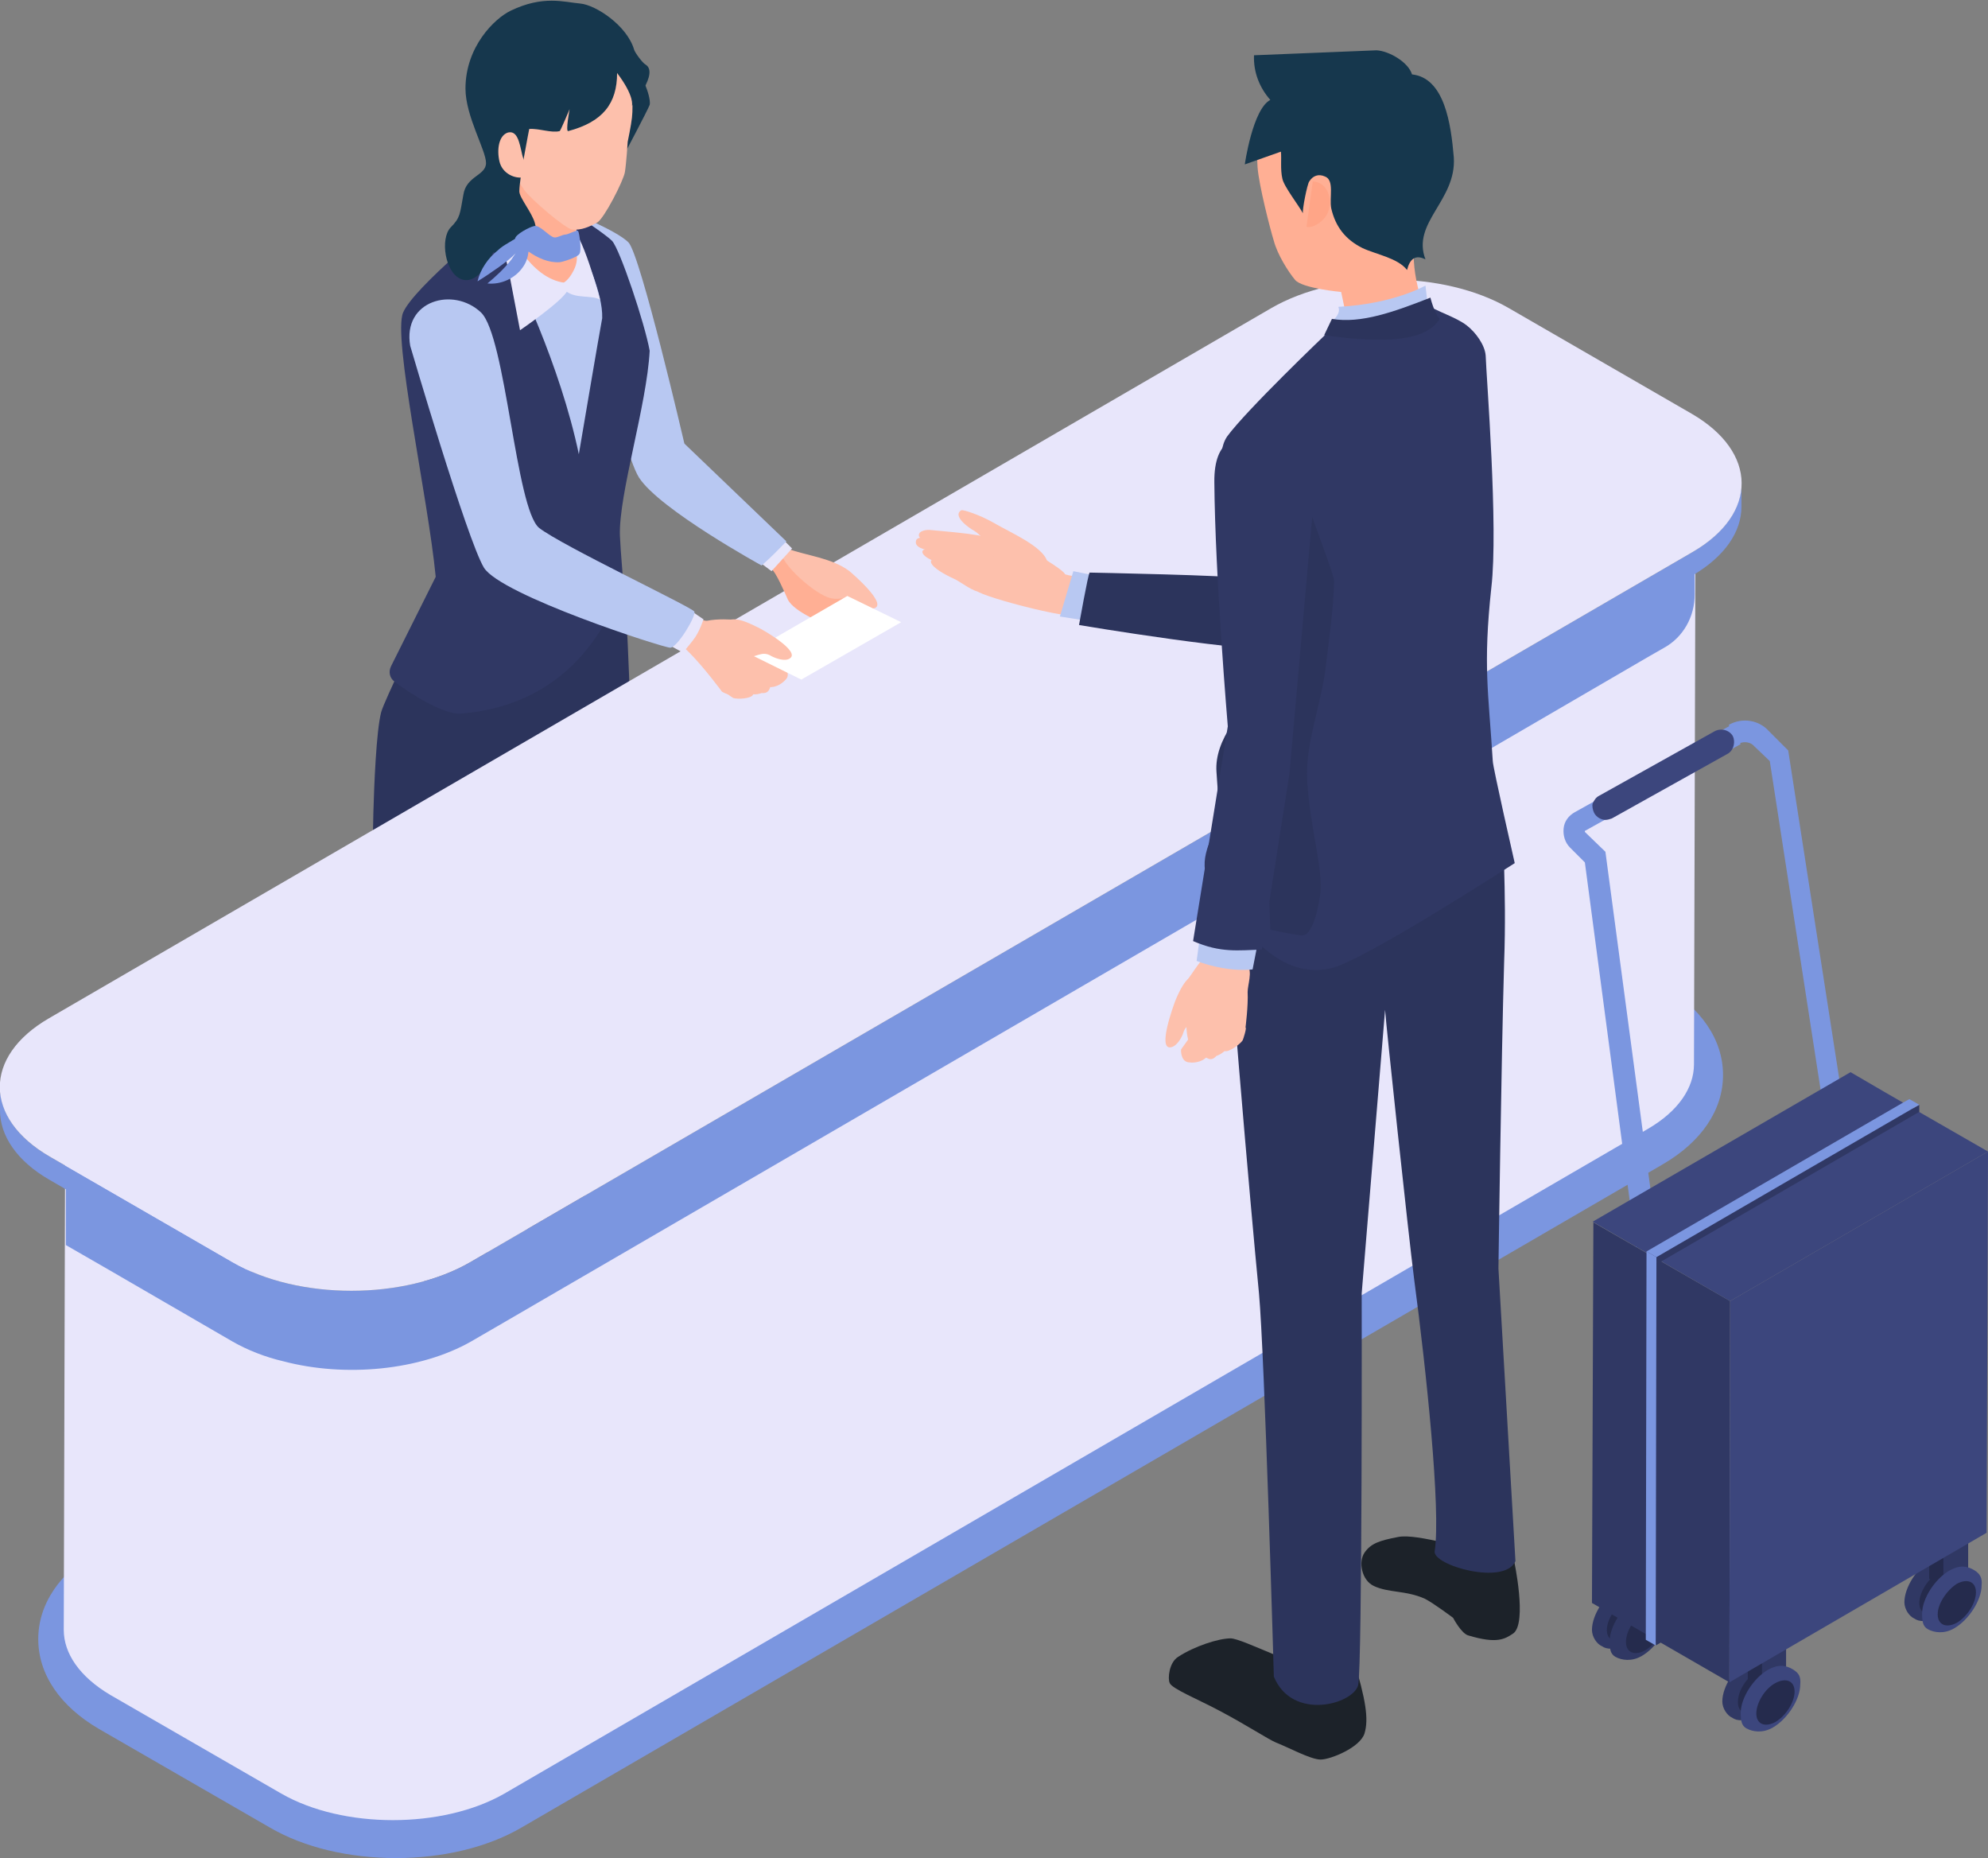 <?xml version="1.0" encoding="utf-8"?>
<!-- Generator: Adobe Illustrator 24.1.2, SVG Export Plug-In . SVG Version: 6.00 Build 0)  -->
<svg version="1.1" id="レイヤー_1" xmlns="http://www.w3.org/2000/svg" xmlns:xlink="http://www.w3.org/1999/xlink" x="0px"
	 y="0px" viewBox="0 0 280.6 262.2" style="enable-background:new 0 0 280.6 262.2;" xml:space="preserve">
<rect x="0" y="0" width="280.6" height="262.2" fill="#808080" stroke="none"/>
<style type="text/css">
	.st0{fill:#B8C8F2;}
	.st1{fill:#2C345C;}
	.st2{fill:#303864;}
	.st3{fill:#E8E6FB;}
	.st4{fill:#16374D;}
	.st5{fill:#FFAF94;}
	.st6{fill:#FDC0AC;}
	.st7{fill:#FFBAA3;}
	.st8{fill:#7B96E0;}
	.st9{enable-background:new    ;}
	.st10{fill:#3C467D;}
	.st11{fill:#252B4D;}
	.st12{fill:#224F8A;}
	.st13{fill:#1A1E36;}
	.st14{fill:#FFFFFF;}
	.st15{fill:#1C2229;}
	.st16{fill:#FFA587;}
</style>
<g>
	<path class="st0" d="M88.7,34.2c-1.7-1.7-8-4.2-8-4.2s6.6,32.9,9.5,37.4l6.4-4.8C96.6,62.6,90.4,35.9,88.7,34.2z"/>
	<g>
		<g>
			<path class="st1" d="M75.9,211.9c-5.2-4.5-6-4.7-9.3-10c-1.8-0.1-4-1.2-5.3,1.1l-0.5,2.3c-0.3,4.5,1,7.6,1,7.6
				c0.6,0.4,1.3,0.4,1.9,0l0.1-1.3l5.9,4.4c1.7,1.5,4.7,2.7,6.9,2.6c0,0,3.4-1.2,3.4-2.8C79.9,213.3,76.6,212.7,75.9,211.9z"/>
			<path class="st1" d="M72.2,211.4c-4,1.5-10.9-4-10.9-7.3c-0.5-19.8-3.1-35-3.4-48.2c-0.1-3.5,8.9,0,12.1,0
				c-1.5,13.8-1.5,33.1-1.3,44.3C69.1,208.6,76.6,209.7,72.2,211.4z"/>
		</g>
		<g>
			<path class="st1" d="M86,199c-5.2-4.5-2.5-1-5.8-6.3c-1.8-0.1-4-1.2-5.3,1.1l-0.5,2.3c-0.3,4.5,1,7.6,1,7.6
				c0.6,0.4,1.3,0.4,1.9,0l0.1-1.3l5.9,4.4c1.1,1,2.7,1.8,4.3,2.2c1.7,0.5,3.6,0.2,5-0.9c0.6-0.4,1.1-1,1-1.5
				C93.4,205,87.3,200.9,86,199z"/>
			<path class="st1" d="M85.6,202.3c-4,1.5-10.2-5.1-10.1-8.4c-0.5-19.8-2.2-29-2.4-42.2c-0.1-3.5,9.2-5,10.9-1.3
				c-1.5,13.8-2,28.6-1.7,39.8C82.4,198.5,90,200.6,85.6,202.3z"/>
		</g>
		<path class="st1" d="M90.2,152.1c-0.6-7.1-1.1-23.4-0.9-28.3c0.3-6.3-0.2-21.7-0.7-33c-0.3-7.7-3.4-12.1-3.4-12.1
			c-7,7-25.7,8-25.8,8.7c0,1.1-5.1,11.3-5.6,13.1c-0.7,2.7-1,10.5-1.1,14.2c-0.2,6.4-0.3,36.4-0.1,40.2
			C53.3,164.8,90.5,155.9,90.2,152.1z"/>
	</g>
	<g>
		<g>
			<path class="st0" d="M74.7,28c-4,1.8-10,8.4-10,8.4l2.6,55.1l15.3-8.1l4.8-37.9c0,0-0.6-11.3-4.1-13.3
				C79.8,30.2,78.7,26.1,74.7,28z"/>
			<path class="st2" d="M91.7,49.5C91,45.6,87.5,35.2,86.4,34c-1.1-1.1-5.6-4-5.6-4s0.2,1.2,0.8,3.3c1,3.2,3.5,7.9,3.4,11.6
				c-0.7,3.8-2.1,12.2-3.3,19.2c-2.6-12.5-9-25.9-10.3-27.8c-1.7-2.5,2.1-7.7,2.1-7.7C70,31,58.4,40.6,56.9,44.1
				c-1.5,3.5,3.5,26,4.6,37.3L55.2,94c-0.4,0.8-0.2,1.7,0.5,2.2c2.3,1.8,7.1,4.7,9.3,4.5C81.7,99.4,86.3,85.9,87.3,84
				c1-1.9,0.5-2.4,0.2-8.4C87.3,69.8,91.3,57.2,91.7,49.5z"/>
		</g>
		<g>
			<path class="st3" d="M80.3,31.8c1.8,0.5,4.4,10.5,4.4,10.5c-1.1-0.7-3.4-0.1-4.8-1.2l-0.4-0.8C79.8,39.6,80,33.4,80.3,31.8z"/>
			<g>
				<path class="st4" d="M82.7,5.7c2,0.1,4.9,2,6.2,3.2c2.1,1.8,3,5.1,2.8,5.9C91.4,15.6,88,22,88,22S79.9,5.6,82.7,5.7z"/>
				<path class="st5" d="M82,28.4c-0.7,1.7-0.5,3.5-0.8,5c-0.3,1.4,0.8,2.7-0.2,4.7c-1,2-2.3,2.8-4.6,1.4c-1.6-0.9-6.2-4.8-5.7-5.5
					c1.8-4.1,2-5.9,1.3-8.7C70.6,19.4,80.3,25.1,82,28.4z"/>
				<path class="st6" d="M80.8,32.4c1.3,0.1,2.4-0.4,3.5-1c1-0.6,3.7-5.9,3.9-7.1c0.2-1.2,0.4-4.3,0.4-4.3s0.5-2.4,0.6-3.4
					c0.9-8.5-6.5-12.3-14-10c-9.5,2.9-5.9,8.8-3.9,15.6c0.3,1,1.9,3.5,2.7,4.6C74.8,28,79.8,32.3,80.8,32.4z"/>
				<path class="st7" d="M70.3,18.2c-1.6-0.1-1.3,2.4-0.1,5.4c0.1,0.3,1.3,2.2,1.9,2c0.9-0.3,0.6-2.6,0.1-2.9
					C70.1,21.8,73.7,18.4,70.3,18.2z"/>
				<path class="st3" d="M71.9,31c-0.4,1.5,2.9,8.3,7.8,8.9c0,0,0.4,1.1,0.4,1.1c-0.7,1.5-6.7,5.6-6.7,5.6l-1.7-8.9
					C71.6,37.7,70.2,31.4,71.9,31z"/>
				<path class="st4" d="M73.3,27c0,0.9,1.8,3,2.2,4.5c0.6,2-1,3.4-1.7,3.7c-1.3,0.6-1.5,1.2-4.2,0.4c-0.6,1.5-2.3,4.6-4.5,3.8
					c-2.3-0.9-3-5.7-1.5-7.3c1.4-1.4,1.3-1.9,1.8-4.6c0.4-2.7,3.2-2.7,3.2-4.5c0-1.8-2.9-6.6-2.9-10.5c0-5.9,4.1-9.9,6.4-11
					c4.6-2.2,7.5-1.2,9.8-1c2.2,0.2,6.6,3.1,7.6,6.5c0.1,0.4,1.2,1.9,1.6,2.1c2,1.2-1.9,5.8-1.9,5.8s0.4-1.3-2.1-4.6
					c0,4.3-2,6.9-6.9,8.2c-0.4,0.1,0.2-3.1,0.2-3.1s-1.3,3.1-1.4,3.1c-1.2,0.3-2.9-0.4-4.3-0.3C74.7,18.2,73.3,25.2,73.3,27z"/>
				<path class="st6" d="M73.7,21.8c0.4,1.7,1.6,2.9,0.3,3.2c-1.3,0.3-3.1-0.5-3.5-2.2c-0.4-1.7-0.1-3.7,1.2-4.1
					C73,18.4,73.3,20,73.7,21.8z"/>
			</g>
		</g>
		<path class="st8" d="M81.6,32.6c-0.2-0.2-1.4,0.5-1.8,0.5c-0.4,0-1.2,0.5-1.6,0.4c-0.8-0.2-2-1.8-2.8-1.6
			c-0.6,0.1-2.7,1.2-2.7,1.8c-0.3,0.2-0.7,0.4-1,0.6c-0.5,0.3-1,0.6-1.4,1c-1.4,1.1-2.5,2.7-2.9,4.4c1-0.6,2-1.3,3-2
			c0.8-0.6,1.7-1.2,2.4-2c-0.2,0.3-0.4,0.6-0.6,0.9C71.2,37.9,70,39,68.8,40c1.9,0.2,3.9-0.7,5-2.3c0.5-0.7,0.7-1.4,0.8-2.2
			c1.3,0.9,2.8,1.6,4.4,1.5c0.3,0,2.6-0.7,2.8-1.2C82.1,35.4,81.8,32.9,81.6,32.6z"/>
	</g>
</g>
<g>
	<path class="st8" d="M234.6,139l-24.1-13.9c-4.8-2.8-11.1-4.3-17.8-4.3c-6.6,0-12.9,1.5-17.7,4.3L13.9,218.7
		c-5.5,3.2-8.5,7.7-8.5,12.6c0,5,3.1,9.5,8.6,12.7l24.1,13.9c4.8,2.8,11.1,4.3,17.8,4.3c6.6,0,12.9-1.5,17.7-4.3l161.1-93.6
		c5.5-3.2,8.5-7.7,8.5-12.6C243.2,146.7,240.1,142.2,234.6,139z"/>
	<path class="st3" d="M232.8,84.1l0,4.1L71.4,182c-8.7,5-22.7,5-31.5,0l-24.1-13.9c-4.4-2.5-6.6-5.9-6.6-9.2L9,230
		c0,3.3,2.2,6.6,6.6,9.2l24.1,13.9c8.7,5,22.8,5,31.5,0l161.4-93.8c4.3-2.5,6.5-5.8,6.5-9.1l0.2-71.1
		C236.8,82.1,236.9,77.2,232.8,84.1z"/>
	<g class="st9">
		<path class="st8" d="M232.8,83.6L66.4,180.2c-6.2,3.6-15.1,4.8-23.1,3.5c-1.1-0.2-2.2-0.4-3.3-0.7c-2.6-0.7-5-1.6-7.2-2.9
			l-16.9-9.8l-6.6-3.8l0,9.2l6.6,3.8l16.9,9.8c2.1,1.2,4.6,2.2,7.2,2.8c8.7,2.3,19.3,1.3,26.5-2.8l5-2.9c0,0,161.2-93.7,161.3-93.8
			l2.1-1.2c2.7-1.5,4.3-4.4,4.3-7.5l0-3C239.2,79.6,232.8,83.6,232.8,83.6z"/>
		<path class="st8" d="M238.9,77.9L66.4,178.1c-9.3,5.4-24.3,5.4-33.6,0L7,163.2c-4.7-2.7-7-6.3-7-9.8l0,3.3c0,3.5,2.3,7.1,7,9.8
			l25.8,14.9c9.3,5.4,24.4,5.4,33.6,0L238.9,81.2c4.6-2.7,6.9-6.2,6.9-9.7l0-3.3C245.8,71.7,243.5,75.2,238.9,77.9z"/>
		<path class="st3" d="M238.8,58.4c9.3,5.4,9.4,14.1,0.1,19.5L66.4,178.1c-9.3,5.4-24.3,5.4-33.6,0L7,163.2
			c-9.3-5.4-9.4-14.1-0.1-19.5L179.4,43.5c9.3-5.4,24.3-5.4,33.6,0L238.8,58.4z"/>
	</g>
</g>
<g>
	<g>
		<path class="st8" d="M257.7,158.5l-7.9-51.1l-2.2-2.1c-0.5-0.6-1.4-0.7-2.1-0.4l-1.5-2.6c1.9-1.1,4.3-0.7,5.7,0.9l2.7,2.7
			l8.1,52.1L257.7,158.5z"/>
		<path class="st8" d="M230.9,176l-7.2-54.3l-2.1-2.1c-0.7-0.7-1-1.7-0.9-2.7c0.1-1,0.7-1.8,1.6-2.3l21.9-12.2l1.5,2.6l-21.9,12.2
			c0,0-0.1,0-0.1,0.1c0,0.1,0,0.1,0,0.1l2.9,2.8l7.4,55.4L230.9,176z"/>
		<path class="st10" d="M225,114.7c0.3,0.6,1,1,1.6,1c0.3,0,0.6-0.1,0.9-0.2l16.3-9.1c0.8-0.4,1.1-1.4,0.9-2.2
			c0-0.1-0.1-0.2-0.1-0.3c-0.5-0.9-1.7-1.2-2.6-0.7l-16.3,9.1c-0.4,0.2-0.7,0.6-0.9,1.1C224.7,113.7,224.8,114.3,225,114.7z"/>
	</g>
	<g>
		<g>
			<path class="st2" d="M276.1,220c-0.7-0.8-1.9-0.9-3.4,0c-2.1,1.2-3.9,4-3.9,6.1c0,1,0.7,2,1.4,2.3c0,0,0,0,0,0
				c0.7,0.5,1.8,0.5,3.1-0.2c2.1-1.2,3.9-4,3.9-6.1C277.2,221,276.8,220.3,276.1,220z"/>
			<path class="st11" d="M270.9,226.2c0,1.5,1.2,2,2.7,1.2c1.5-0.9,2.7-2.8,2.7-4.3c0-1.5-1.2-2-2.7-1.2
				C272.2,222.7,270.9,224.7,270.9,226.2z"/>
		</g>
		<polygon class="st11" points="275.7,220.8 274.3,223.6 272.3,222.8 272.3,216.3 275.7,214.3 277.8,215.2 		"/>
		<polygon class="st2" points="277.8,221.6 274.3,223.6 274.3,217.1 277.8,215.2 		"/>
		<g>
			<path class="st10" d="M278.7,221.6c-1-0.6-2-0.8-3.5,0c-2.1,1.2-3.9,4-3.9,6.1c0,1.1,0.1,1.8,0.8,2.2c0.9,0.5,2.3,0.7,3.7-0.1
				c2.1-1.2,3.9-4,3.9-6.1C279.8,222.7,279.5,222.1,278.7,221.6z"/>
			<path class="st11" d="M273.5,227.8c0,1.5,1.2,2,2.7,1.2c1.5-0.9,2.7-2.8,2.7-4.3s-1.2-2-2.7-1.2
				C274.8,224.4,273.5,226.3,273.5,227.8z"/>
		</g>
	</g>
	<g>
		<g>
			<path class="st2" d="M250.4,234c-0.7-0.8-1.9-0.9-3.4,0c-2.1,1.2-3.9,4-3.9,6.1c0,1,0.7,2,1.4,2.3c0,0,0,0,0,0
				c0.7,0.5,1.8,0.5,3.1-0.2c2.1-1.2,3.9-4,3.9-6.1C251.6,235,251.1,234.3,250.4,234z"/>
			<path class="st11" d="M245.3,240.2c0,1.5,1.2,2,2.7,1.2c1.5-0.9,2.7-2.8,2.7-4.3s-1.2-2-2.7-1.2
				C246.5,236.7,245.3,238.6,245.3,240.2z"/>
		</g>
		<polygon class="st11" points="250.1,234.8 248.7,237.6 246.7,237 246.7,230.3 250.1,228.3 252.1,229.1 		"/>
		<polygon class="st2" points="252.1,235.6 248.7,237.6 248.7,231.1 252.1,229.1 		"/>
		<g>
			<path class="st10" d="M253.1,235.6c-1-0.6-2-0.8-3.5,0c-2.1,1.2-3.9,4-3.9,6.1c0,1.1,0.1,1.8,0.8,2.2c0.9,0.5,2.3,0.7,3.7-0.1
				c2.1-1.2,3.9-4,3.9-6.1C254.2,236.6,253.9,236.1,253.1,235.6z"/>
			<path class="st11" d="M247.9,241.8c0,1.5,1.2,2,2.7,1.2c1.5-0.9,2.7-2.8,2.7-4.3c0-1.5-1.2-2-2.7-1.2
				C249.1,238.3,247.9,240.3,247.9,241.8z"/>
		</g>
	</g>
	<g>
		<g>
			<path class="st2" d="M232,223.9c-0.7-0.8-1.9-0.9-3.4,0c-2.1,1.2-3.9,4-3.9,6.1c0,1,0.7,2,1.4,2.3c0,0,0,0,0,0
				c0.7,0.5,1.8,0.5,3.1-0.2c2.1-1.2,3.9-4,3.9-6.1C233.1,224.9,232.7,224.2,232,223.9z"/>
			<path class="st11" d="M226.8,230c0,1.5,1.2,2,2.7,1.2c1.5-0.9,2.7-2.8,2.7-4.3s-1.2-2-2.7-1.2C228.1,226.6,226.8,228.5,226.8,230
				z"/>
		</g>
		<polygon class="st12" points="231.6,224.7 230.2,227.5 228.2,226.6 228.2,220.2 231.6,218.2 233.7,219 		"/>
		<polygon class="st11" points="233.7,225.5 230.2,227.5 230.2,221 233.7,219 		"/>
		<g>
			<path class="st2" d="M234.6,225.5c-1-0.6-2-0.8-3.5,0c-2.1,1.2-3.9,4-3.9,6.1c0,1.1,0.1,1.8,0.8,2.2c0.9,0.5,2.3,0.7,3.7-0.1
				c2.1-1.2,3.9-4,3.9-6.1C235.7,226.5,235.4,226,234.6,225.5z"/>
			<path class="st11" d="M229.5,231.7c0,1.5,1.2,2,2.7,1.2c1.5-0.9,2.7-2.8,2.7-4.3s-1.2-2-2.7-1.2
				C230.7,228.2,229.5,230.2,229.5,231.7z"/>
		</g>
	</g>
	<g>
		<g>
			<polygon class="st2" points="224.9,172.5 224.7,226.2 244.1,237.4 244.2,183.6 			"/>
			<polygon class="st13" points="234.4,231.8 234.4,231.8 234.4,231.8 			"/>
			<path class="st10" d="M261.2,151.3l-36.4,21.1l19.4,11.2l36.4-21.1C274,158.7,267.5,155,261.2,151.3z"/>
			<polygon class="st10" points="280.6,162.5 280.4,216.3 244.1,237.4 244.2,183.6 			"/>
		</g>
		<g>
			<polygon class="st2" points="233.8,177.4 233.7,232.2 234.4,231.8 234.5,178 270.9,156.9 270.9,155.9 			"/>
			<polygon class="st8" points="233.8,177.4 233.8,177.6 233.7,231.4 233.7,232.2 232.3,231.4 232.3,230.6 232.4,176.8 232.4,176.6 
							"/>
			<polygon class="st8" points="270.9,155.9 270,156.4 233.8,177.4 232.4,176.6 268.6,155.6 269.5,155.1 			"/>
		</g>
	</g>
</g>
<g>
	<g>
		<g>
			<path class="st6" d="M122.4,86.8c0,0-2.1-3-3-3.1c-0.2,0.3-0.1,0.2-0.1,0c-1.3-0.4-3.1,1.8-3.4,1.8c-0.9,0.5-1.7,0.4-1.6,1
				c-0.1,0.1,1,1.7,0.9,1.8c0.1,0.9,1.4,1.4,2.3,1.6c0.6,0.1,1.1,0,1.1,0c0.7,0.2,1.1,0,1.4-0.5c0.9,0.2,1.8-0.2,2.4-0.6
				C123.2,88.1,122.4,86.8,122.4,86.8z"/>
			<path class="st5" d="M117.9,80.2c-1.1-0.6-3.1-1.4-5.5-1.8c-0.1,0-1-1-1.3-0.9c-1.2,0.2-3.1,2.3-2.2,2.8c0.6,0.4,1.9,3.4,2.3,4.3
				c0.8,1.7,5.5,3.8,6,3.3c1.8-1.4,1.9-3.4,2.1-5.6C119.4,80.9,118.7,80.7,117.9,80.2z"/>
			<path class="st6" d="M110.2,77.8c0.6,0,0.4-0.6,0.9-0.4c2.6,1,6.3,1.3,8.8,3.2c0.6,0.5,5.2,4.5,3.6,5.2c-0.8,0.3-2-0.4-2.5-0.8
				c-1.2-1.2-2.2-0.2-3.8-0.6C115.1,83.9,110.3,79.7,110.2,77.8z"/>
		</g>
		<path class="st3" d="M111.8,77.4l-2.9,3.2l-3.6-2.7c1.8-1.5,2.3-2,3.9-3.1L111.8,77.4z"/>
		<path class="st0" d="M96.6,62.6c-3-0.8-5.1,1-6.4,4.8c2.9,4.5,17.3,12.4,17.3,12.4c1.8-1.6,1.9-1.8,3.5-3.4L96.6,62.6z"/>
	</g>
	<g>
		<path class="st6" d="M107.1,91.5c0.9,0,1.9,2.1,1.9,2.1l1.6,0.4c0,0,1.1,1.1,0.3,1.9c-0.7,0.8-2.2,1.6-3.5,0.6
			c-0.6-0.5-1.8-2-2.2-2.6c-0.6-1,0.4-2.6,1.7-2.4C107,91.7,106.9,91.8,107.1,91.5z"/>
		<path class="st6" d="M104.2,87.5c-1.1-0.1-2.9-0.2-4.4,0.1c-0.6,0.1-4.5-1.5-4.9-1.2c-0.6,0.5,0,3.1,0,3.8c0,0.4,1.2,0.6,2.4,1.9
			c2.1,2.1,4.6,5.5,4.6,5.5s1.4,0.9,2.2,0.2c0.5-0.5,1.2-0.9,1.6-1.5c1.4-1.7,1.2-3.7,0.9-5.9C106.6,88.8,105.1,87.8,104.2,87.5z"/>
		<path class="st6" d="M104.5,97.1c1.4,1.4,3,0.7,3,0.7c1.1,0.1,1.2-0.7,1.4-1.6c0,0-2.7-2.1-4.3-1.7
			C103.6,95.5,103.9,96.5,104.5,97.1z"/>
		<path class="st6" d="M103.9,96.9c0.4,1.3,3.9,1.3,3.3,0.6c-0.6-0.7-0.9-0.4-1.8-0.9C104.5,96.2,103.9,96.4,103.9,96.9z"/>
		<path class="st6" d="M104.1,96.7c-0.5,0-1.7,0.3-2,0.7c-0.1,0.1,1.2,1,1.4,1.1c0.6,0.2,2.6,0.1,2.8-0.5
			C106.6,97.4,105.2,96.7,104.1,96.7z"/>
		<polygon class="st14" points="127.2,87.8 113.1,95.9 105.6,92.2 119.6,84.1 		"/>
		<path class="st6" d="M101.1,88.4c1.9-1.1,2.4-1.6,5.8,0.1c0.7,0.3,6.1,3.4,4.6,4.4c-0.7,0.5-2,0-2.6-0.3c-1.4-0.9-2.2,0.3-3.9,0.2
			C102.9,92.6,101.7,90.3,101.1,88.4z"/>
	</g>
	<path class="st3" d="M99.3,87.4c-0.9,2.5-1.3,2.7-2.9,4.7L94.4,91l3-4.9L99.3,87.4z"/>
	<path class="st0" d="M98,86.3c0.3,0.6-2.4,5.1-3.4,5.1c-1,0-23.9-7.4-26.3-11.3c-2.4-4-10.4-31.3-10.4-31.3
		c-1.1-6.4,6.1-8.4,10-4.7c3.5,3.4,4.9,27.7,8.2,30.4C79.3,77,97.7,85.7,98,86.3z"/>
</g>
<g>
	<g>
		<path class="st15" d="M185.9,235.2c-1.7,0.7-10.5-4-12.2-4c-1.7,0-5.1,1.1-7.4,2.6c-1.3,0.8-1.5,3.1-1.2,3.7c0.3,0.8,4,2.3,7,3.9
			c3.8,2,7,4.1,8,4.5c1.8,0.7,4.9,2.4,6.3,2.4c1.4,0,5.6-1.7,6.2-3.7c0.6-2,0.2-4.7-1.6-10.6L185.9,235.2z"/>
		<path class="st15" d="M208.8,218.3c-1.3,0.7-8.7-2-11.5-1.4c-2.6,0.5-3.8,0.9-4.7,2.2c-0.9,1.3-0.4,3.9,1.3,4.7
			c2.1,1,4.5,0.6,7.2,1.8c1.2,0.6,4,2.7,4,2.7s1.2,2.3,2.2,2.5c4,1.2,5.1,0.5,6.3-0.3c2-1.5,0.1-10.3,0.1-10.3L208.8,218.3z"/>
		<path class="st1" d="M211.5,179c0,0,0.4-29.4,0.8-43.1c0.2-5.4,0.1-10.1,0-13.6c-0.4-12.4-4.3-22.5-5.2-24.9
			c-2.6-6.6-16.6-8.5-16.6-8.5c-3.9,2-19.4,11.1-18.8,20c1.7,25.8,4.8,61.3,6,73.6c0.8,8.7,2.1,54.1,2.1,54.1
			c2.6,6.3,11.2,3.9,11.9,1.2c0.6-2.7,0.5-55.3,0.5-55.3l3.3-40c0.1,1.8,3.3,31.8,4.1,38c1.7,12.8,3.8,32.6,2.9,38.4
			c-0.3,2,9.9,4.9,11.4,1.4L211.5,179z"/>
	</g>
	<g>
		<g>
			<g>
				<g>
					<g>
						<path class="st6" d="M137.3,78.2c-0.8-0.6-3.3-1.6-3.7-1.6c-1-0.1-3.9-0.3-3.9-1c-0.1-0.7,1.1-0.9,1.7-0.8
							c1,0.1,2.3,0.2,3.2,0.3c0.9,0.1,3.1,0.3,4.7,0.7c0.7,0.2,1.4,0.2,1.9,0.6c0.9,0.7,0.6,2.4-0.7,2.7
							C140.3,79,138,78.7,137.3,78.2z"/>
						<path class="st6" d="M153.6,86.7c0.3-0.5,0.5-3.4,0.4-4.7c0-0.4-3.7-0.8-3.7-1c-0.3-0.9-9.8-6.2-9.8-6.2s-0.4,0.7-0.8,1.6
							c-0.3,0.6-2,0.3-2.2,0.9c-0.7,2.1-0.5,5.3,0.4,6.1C138.6,84.2,152.9,88.1,153.6,86.7z"/>
						<path class="st6" d="M139.6,78.6c-1.8-0.9-4.5-2-5.6-2.2c-1.1-0.2-4.5-1.1-4.7-0.1c-0.3,1,1.4,1.3,2,1.4
							c0.8,0.2,2.4,0.6,2.4,0.6s1.9,0.9,2.5,1.2c1.4,0.6,2.8,2.6,4.2,1.6C141,79.8,140.4,78.9,139.6,78.6z"/>
						<path class="st6" d="M139.5,81.3c-0.8-1.1-6.3-3.3-6.3-3.3s-2.8-1-3-0.2c-0.2,0.9,2.9,1.9,2.9,1.9s1.8,0.7,2.5,1.1
							c0.8,0.5,1.5,1.1,2.5,1.2C139.2,82.1,139.6,81.8,139.5,81.3z"/>
						<g>
							<path class="st6" d="M134.5,81.6c1,0.4,3,2.1,4,1.9c0.4-0.1,1.6-0.6,1.8-1c0.1-0.2-2.9-1.8-3.5-2c-1-0.3-2-0.6-3-0.7
								c-0.8-0.1-2.5-1.3-2.4-0.5C131.5,80.1,133.6,81.2,134.5,81.6z"/>
						</g>
					</g>
					<path class="st0" d="M151.5,80.6l-1.9,6.4l3.8,0.6c0,0,1-6.4,1-6.4L151.5,80.6z"/>
				</g>
				<path class="st6" d="M147.8,79.2c-0.6-2.1-5.3-4.1-7.5-5.4c-2.1-1.2-4.4-1.9-4.6-1.8c-1.4,0.8,1.2,2.6,1.8,2.9
					c1.4,0.9,1.9,2.1,2.7,3.5C141.2,80.3,148.5,81.3,147.8,79.2z"/>
			</g>
			<path class="st1" d="M153.8,80.8c0,0,20.7,0.4,21.2,0.8c3.8,0.1,25.7-36.5,25.7-36.5c6.3,1.3,8.2,11.2,7.3,14.8
				c0,0-19.1,31.2-25.2,31.8c-6.2,0.6-30.5-3.5-30.5-3.5S153.6,80.9,153.8,80.8z"/>
		</g>
		<g>
			<path class="st2" d="M213.8,121.8c0,0-21.2,13.7-25.8,14.8c-9,2.2-14.5-9.1-16.9-11.7c-4.5-5.1,6.6-14.4,6.2-21.4
				c-0.9-16.2-3.4-25.9-4.2-30.9c-0.5-3.2-1.6-8.5,0.1-11c2.7-3.7,13.8-14.3,13.8-14.3s12.8-5.2,13.8-4.6c2.3,1.4,4.6,2,6.2,3.2
				c1.3,1,2.6,2.8,2.7,4.3c0.1,3.1,1.8,24.2,0.8,32.7c-1.2,11.1-0.4,14.8,0.2,24.5C210.7,108.2,213.8,121.8,213.8,121.8z"/>
			<path class="st1" d="M186.4,125.7c-0.1,1.2-0.9,6.3-2.6,6.3c-0.3,0-2.3-0.3-4.5-0.8l-0.9-25.2l6-35.8c0,1.1,3.9,10.7,3.9,11.8
				c-0.1,4.3-0.7,8-1.2,12.3c-0.6,5-2.9,10.8-2.6,15.8C184.9,116.7,186.6,121.9,186.4,125.7z"/>
		</g>
		<g>
			<g>
				<path class="st6" d="M167.8,143.7c-0.7,0.6-0.1,3-0.1,3l-1,1.4c0,0-0.1,1.6,1,1.8c1.1,0.2,2.9-0.2,3.2-1.9
					c0.2-0.8,0.1-2.8-0.1-3.6C170.7,143.2,168.8,142.6,167.8,143.7C168,143.8,168.1,143.9,167.8,143.7z"/>
				<path class="st6" d="M167.3,138.6c1.1-1.1,2.3-4,4-4c0.8,0,4.3,1.1,4.8,1.7c0.7,0.8,0,2.7,0,3.7c0.1,1.9-0.3,5-0.3,5
					s-0.5,1.6-1.6,1.6c-0.8,0-1.6,0-2.3-0.1c-2.3-0.4-3.5-2.2-4.7-4.1C166.4,141.3,166.9,139.5,167.3,138.6z"/>
				<path class="st6" d="M173.6,146.4c-0.1,2.1-1.9,2.6-1.9,2.6c-0.8,0.9-1.4,0.3-2.2-0.3c0,0,0.7-3.5,2.3-4.2
					C173.2,144.5,173.7,145.5,173.6,146.4z"/>
				<path class="st6" d="M174,145.8c0.6,1.3-2.2,3.7-2.2,2.8c0-1,0.4-1,0.8-1.9C173.1,145.7,173.6,145.4,174,145.8z"/>
				<path class="st6" d="M173.7,145.8c0.4-0.3,1.6-0.9,2.1-0.8c0.2,0-0.3,1.6-0.4,1.8c-0.3,0.5-2,1.8-2.6,1.5
					C172.2,148.1,172.8,146.6,173.7,145.8z"/>
				<path class="st6" d="M170.4,137.2c-2.2,0.4-3,0.4-4.5,4c-0.3,0.8-2.5,6.8-0.7,6.6c0.9-0.1,1.6-1.4,1.8-2
					c0.5-1.7,1.9-1.3,3.2-2.5C171.9,141.8,171.2,139.1,170.4,137.2z"/>
			</g>
			<path class="st0" d="M177.6,132.7l-0.8,4.1c-2.7,0.3-5.9-0.4-7.9-1.2l0.6-4.4C173.8,132.4,173.7,132.3,177.6,132.7z"/>
			<path class="st2" d="M185.3,72l-0.6,6.7l-2.7,30.5l-3.9,24.8c-3.3,0.1-5.8,0.5-9.7-1.2l4.9-30.3c0,0-1.8-21.2-1.9-34.5
				C171.3,55.7,184.7,64.6,185.3,72z"/>
		</g>
		<g>
			<g>
				<path class="st5" d="M201.9,25.9c-0.2,1.7-0.9,4.4-0.9,4.4c-2.9,4.5-0.7,11-0.1,13c0,0-3,1.5-6.4,2.2c-3.4,0.7-4.4-0.5-4.4-0.5
					l-0.8-3.8c0,0-5.5-0.5-6.5-1.7c-1-1.2-2.5-3.6-3-5.5c-0.5-1.6-2.1-7.8-2.3-10.4c-0.3-4.2,1-8.5,3.8-11.6c2.8-3.1,9.7-3,13.7-1.8
					c3.5,1.1,6,3.9,6.8,6.2S202.3,21.7,201.9,25.9z"/>
				<path class="st16" d="M185.3,25.6c1.9,0.1,2.7,2.1,2.3,3.8c-0.3,1.7-2.3,2.9-3.2,2.6L185.3,25.6z"/>
			</g>
			<path class="st4" d="M205.2,22.2c-0.4-4.7-1.3-11.2-5.9-11.7c-0.5-1.7-3.2-3.3-5-3.4L177,7.8v0c-0.1,2.4,0.8,4.6,2.3,6.3
				c-2.5,1.3-3.6,9.1-3.6,9.1c0,0,5.1-1.8,5.1-1.8c0.1,1-0.1,2.5,0.2,3.8c0.2,1.1,2.4,3.9,2.9,4.9c-0.1-0.5,0.6-4.1,0.9-4.5
				c0.5-0.8,1.3-1.1,2.2-0.7c1.4,0.5,0.6,3,0.9,4.5c0.6,2.6,2,4.4,4.4,5.6c1.9,0.9,5,1.4,6.3,3.1c0.4-1.6,1.2-2.2,2.6-1.5
				C199.2,31.4,205.6,28.3,205.2,22.2z"/>
			<path class="st0" d="M187.7,45.6c0,0,1.7-1.2,1.2-2.3c7.8-0.4,12.3-3,12.3-3l0.3,2.6c0,0-0.1,0.9-2.6,1.8
				C194.6,46.2,187.7,45.6,187.7,45.6z"/>
			<path class="st1" d="M188,45c4.1,0.7,8.8-1,13.9-3c0,0,0.5,2.1,1.3,3c-1.9,3.2-7.9,3.5-16.3,2.3L188,45z"/>
		</g>
	</g>
</g>
</svg>
